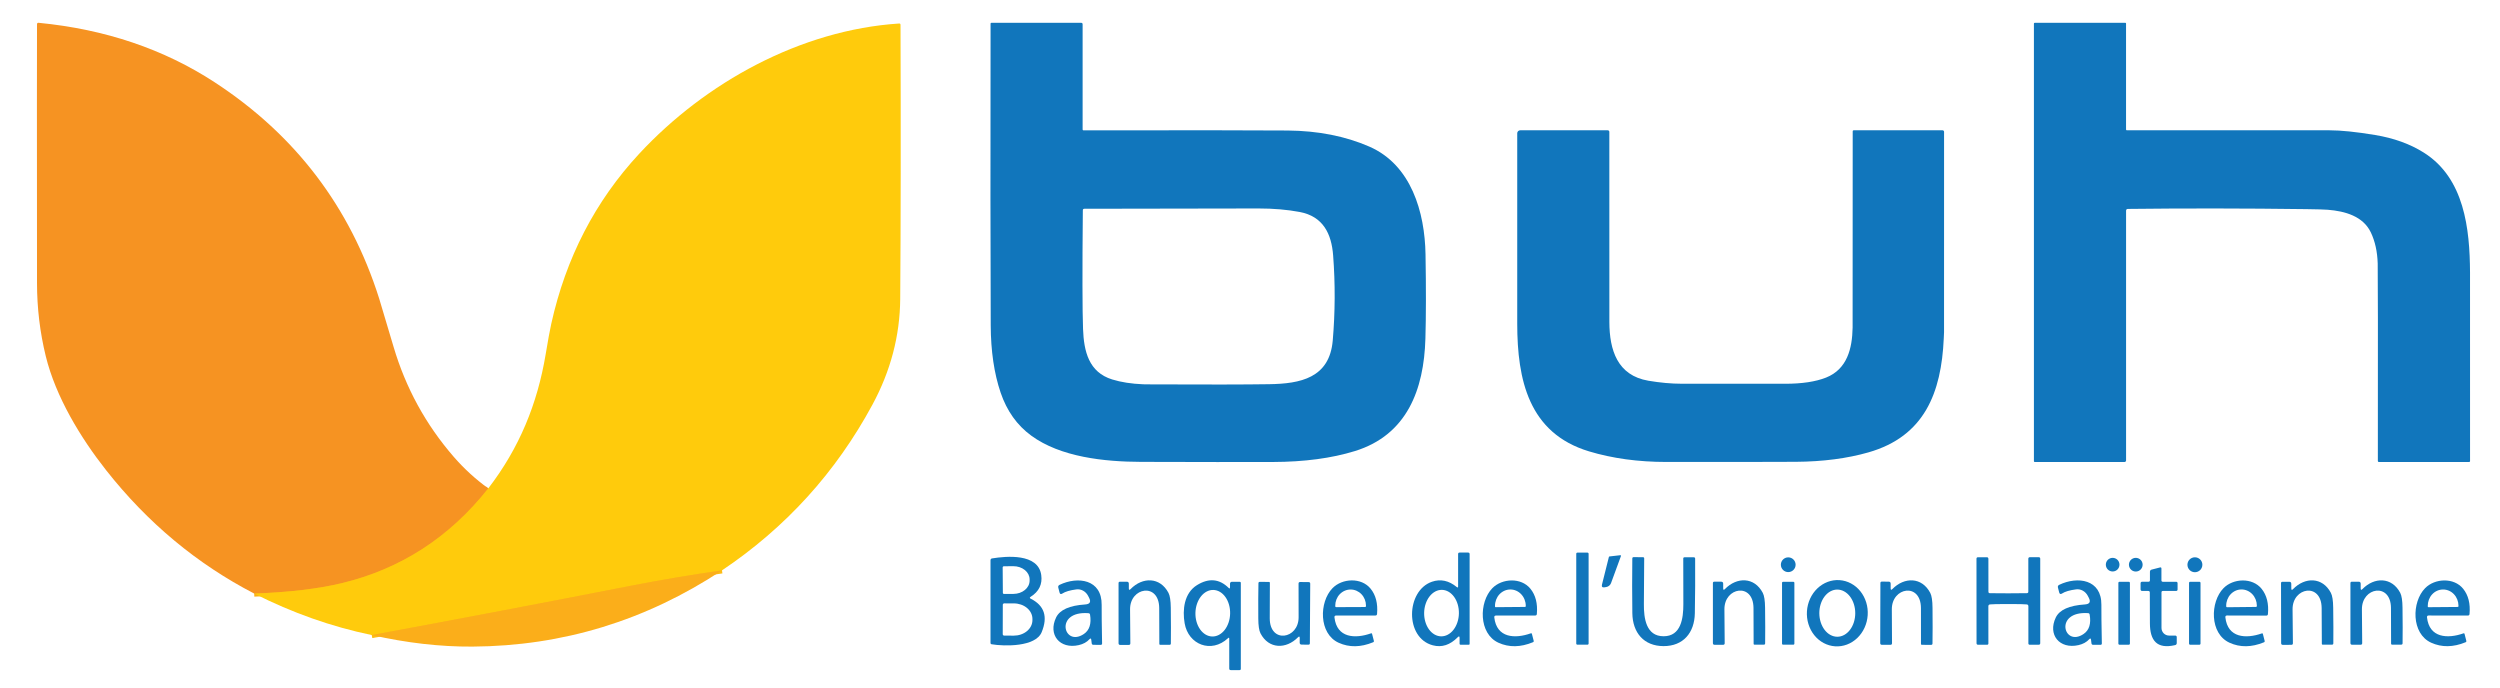 <svg width="600" height="165" viewBox="0 0 600 165" fill="none" xmlns="http://www.w3.org/2000/svg">
<path d="M117.184 117.217C107.887 128.982 96.152 136.566 81.98 139.972C76.378 141.318 69.388 142.146 61.01 142.456" stroke="#FBAF17" stroke-width="1.474"/>
<path d="M173.278 136.891C165.907 137.942 158.599 139.176 151.356 140.591C130.634 144.645 109.921 148.586 89.219 152.414" stroke="#FDBD13" stroke-width="1.474"/>
<path d="M117.184 117.217C107.887 128.982 96.152 136.566 81.98 139.972C76.378 141.318 69.388 142.146 61.01 142.456C47.26 135.335 35.413 125.466 25.467 112.846C19.341 105.077 13.364 95.215 10.983 85.478C9.587 79.763 8.887 73.918 8.882 67.942C8.853 31.829 8.853 11.129 8.882 5.841C8.882 5.566 9.017 5.443 9.287 5.473C25.243 7.026 39.319 11.783 51.516 19.743C70.877 32.382 84.034 49.672 90.988 71.613C91.268 72.483 92.425 76.36 94.459 83.244C97.373 93.097 102.179 101.886 108.877 109.611C111.364 112.475 114.133 115.011 117.184 117.217Z" fill="#F69322"/>
<path d="M259.828 31.072C259.828 31.101 259.834 31.128 259.844 31.154C259.855 31.18 259.871 31.204 259.891 31.224C259.91 31.243 259.934 31.259 259.96 31.27C259.986 31.281 260.014 31.286 260.042 31.286C284.98 31.247 301.31 31.259 309.03 31.323C316.337 31.387 322.867 32.672 328.622 35.178C338.705 39.564 341.956 50.945 342.125 61.035C342.263 69.149 342.253 75.908 342.096 81.313C341.742 93.475 337.695 104.384 325.179 108.254C319.597 109.979 313.044 110.854 305.521 110.878C298.165 110.903 287.602 110.893 273.833 110.849C265.069 110.819 254.543 109.721 247.482 104.539C244.086 102.053 241.641 98.613 240.147 94.22C238.59 89.63 237.799 84.249 237.774 78.077C237.7 61.738 237.688 37.598 237.737 5.657C237.737 5.608 237.757 5.561 237.791 5.527C237.826 5.492 237.873 5.473 237.921 5.473H259.459C259.705 5.473 259.828 5.596 259.828 5.841V31.072ZM274.386 92.23C274.666 92.24 275.342 92.247 276.413 92.252C289.469 92.311 298.86 92.296 304.585 92.207C312.103 92.097 319.076 90.726 319.858 81.733C320.442 74.952 320.474 68.144 319.953 61.308C319.563 56.119 317.565 51.932 311.912 50.871C308.919 50.311 305.622 50.031 302.02 50.031C301.582 50.031 287.661 50.055 260.256 50.104C260.01 50.104 259.885 50.227 259.88 50.473C259.747 64.999 259.764 74.502 259.931 78.984C260.13 84.313 261.295 89.333 266.934 91.072C269.047 91.726 271.531 92.112 274.386 92.23Z" fill="#1176BC"/>
<path d="M510.258 50.591V110.51C510.258 110.607 510.219 110.701 510.15 110.77C510.081 110.839 509.987 110.878 509.889 110.878H488.322C488.273 110.878 488.226 110.859 488.192 110.824C488.157 110.79 488.138 110.743 488.138 110.694V5.657C488.138 5.608 488.157 5.561 488.192 5.527C488.226 5.492 488.273 5.473 488.322 5.473H510.074C510.192 5.473 510.251 5.534 510.251 5.657V31.065C510.251 31.092 510.256 31.119 510.266 31.144C510.277 31.169 510.292 31.192 510.311 31.211C510.33 31.23 510.353 31.245 510.378 31.256C510.403 31.266 510.43 31.271 510.457 31.271C525.671 31.271 541.882 31.271 559.091 31.271C561.838 31.271 565.479 31.647 570.015 32.399C574.516 33.141 578.413 34.549 581.705 36.623C591.464 42.755 592.754 54.932 592.806 65.377C592.806 65.76 592.808 80.861 592.813 110.679C592.813 110.732 592.791 110.783 592.753 110.82C592.714 110.857 592.662 110.878 592.607 110.878H570.907C570.848 110.878 570.792 110.855 570.75 110.814C570.709 110.772 570.685 110.716 570.685 110.657C570.715 81.021 570.703 65.215 570.649 63.239C570.565 60.399 570.015 57.91 568.998 55.773C567.14 51.895 562.835 50.672 558.641 50.34C557.855 50.276 556.162 50.227 553.563 50.193C538.688 49.996 524.403 49.979 510.708 50.141C510.408 50.141 510.258 50.291 510.258 50.591Z" fill="#1176BC"/>
<path d="M173.278 136.891C165.907 137.942 158.6 139.176 151.356 140.591C130.634 144.645 109.921 148.586 89.219 152.414C79.548 150.404 70.145 147.085 61.01 142.456C69.388 142.146 76.378 141.318 81.98 139.972C96.152 136.566 107.887 128.982 117.184 117.217C124.629 107.539 128.978 96.933 130.968 84.984C131.518 81.662 131.963 79.24 132.302 77.716C135.811 61.888 142.85 48.279 153.42 36.888C169.268 19.81 192.147 7.19 215.772 5.643C216.007 5.623 216.125 5.731 216.125 5.967C216.209 31.706 216.184 53.635 216.052 71.753C215.983 80.559 213.762 89.013 209.388 97.117C200.617 113.362 188.58 126.62 173.278 136.891Z" fill="#FFCB0C"/>
<path d="M466.504 81.217C465.921 94.272 461.867 104.716 448.445 108.564C443.31 110.033 437.501 110.79 431.02 110.834C424.916 110.869 414.548 110.881 399.914 110.871C393.157 110.866 386.975 110.018 381.369 108.328C366.848 103.95 364.15 91.095 364.135 77.716C364.12 63.367 364.12 48.122 364.135 31.979C364.135 31.886 364.153 31.794 364.189 31.708C364.225 31.622 364.277 31.544 364.342 31.479C364.408 31.413 364.486 31.361 364.572 31.325C364.658 31.29 364.75 31.271 364.843 31.271H385.865C385.965 31.271 386.06 31.311 386.131 31.382C386.201 31.452 386.241 31.548 386.241 31.647C386.241 61.407 386.243 76.638 386.248 77.34C386.278 83.974 388.142 90.107 395.617 91.375C398.427 91.851 401.076 92.092 403.563 92.097C411.882 92.107 420.174 92.109 428.44 92.104C432.474 92.104 435.742 91.611 438.243 90.623C443.344 88.603 444.531 83.606 444.627 78.66C444.641 77.755 444.649 62.031 444.649 31.485C444.649 31.429 444.671 31.374 444.711 31.334C444.751 31.294 444.806 31.271 444.862 31.271H466.216C466.312 31.271 466.404 31.31 466.472 31.379C466.539 31.448 466.577 31.542 466.577 31.64C466.587 52.868 466.585 68.9 466.57 79.736C466.57 79.76 466.548 80.254 466.504 81.217Z" fill="#1176BC"/>
<path d="M349.946 140.746V132.977C349.946 132.736 350.066 132.615 350.307 132.615H352.334C352.585 132.615 352.71 132.741 352.71 132.991V154.544C352.71 154.667 352.651 154.729 352.533 154.729H350.491C350.441 154.729 350.392 154.708 350.356 154.67C350.32 154.633 350.3 154.582 350.3 154.529V153.107C350.3 152.684 350.152 152.625 349.858 152.93C348.029 154.797 346.037 155.446 343.88 154.876C337.091 153.085 337.437 141.756 343.666 139.618C345.74 138.905 347.725 139.33 349.622 140.893C349.838 141.07 349.946 141.021 349.946 140.746ZM345.858 152.723C346.965 152.744 348.037 152.176 348.839 151.145C349.642 150.114 350.108 148.703 350.137 147.224C350.151 146.491 350.057 145.764 349.86 145.083C349.664 144.402 349.368 143.781 348.991 143.256C348.613 142.73 348.162 142.31 347.661 142.02C347.16 141.73 346.62 141.575 346.073 141.565C344.966 141.544 343.894 142.111 343.092 143.142C342.289 144.173 341.823 145.584 341.794 147.064C341.78 147.796 341.874 148.524 342.071 149.205C342.267 149.886 342.563 150.506 342.94 151.032C343.318 151.557 343.77 151.977 344.27 152.267C344.771 152.557 345.311 152.712 345.858 152.723Z" fill="#1176BC"/>
<path d="M380.993 132.63H378.575C378.424 132.63 378.302 132.752 378.302 132.903V154.456C378.302 154.606 378.424 154.728 378.575 154.728H380.993C381.143 154.728 381.265 154.606 381.265 154.456V132.903C381.265 132.752 381.143 132.63 380.993 132.63Z" fill="#1176BC"/>
<path d="M386.292 133.544L388.821 133.257C389.017 133.232 389.081 133.311 389.012 133.493L386.654 139.927C386.562 140.18 386.404 140.403 386.197 140.573C385.989 140.743 385.74 140.853 385.474 140.893C385.312 140.913 385.189 140.932 385.106 140.952C384.555 141.05 384.346 140.827 384.479 140.281L386.13 133.684C386.15 133.601 386.204 133.554 386.292 133.544Z" fill="#1176BC"/>
<path d="M247.371 143.687C250.654 145.333 251.531 148.011 250.002 151.721C248.536 155.281 241.069 155.149 237.951 154.618C237.887 154.606 237.829 154.572 237.788 154.522C237.746 154.473 237.723 154.41 237.722 154.345V134.436C237.723 134.337 237.757 134.24 237.821 134.165C237.884 134.089 237.972 134.039 238.069 134.023C241.526 133.456 249.17 132.755 249.899 138.011C250.209 140.227 249.359 141.969 247.349 143.237C247.088 143.399 247.096 143.549 247.371 143.687ZM240.641 136.183L240.685 142.271C240.685 142.346 240.715 142.417 240.768 142.47C240.82 142.522 240.891 142.552 240.966 142.552L243.243 142.537C243.754 142.533 244.258 142.448 244.729 142.285C245.199 142.122 245.626 141.886 245.985 141.588C246.343 141.291 246.627 140.94 246.819 140.554C247.012 140.167 247.109 139.754 247.106 139.338V139.028C247.099 138.188 246.684 137.385 245.951 136.796C245.219 136.208 244.229 135.881 243.199 135.888L240.921 135.903C240.885 135.903 240.848 135.91 240.814 135.924C240.78 135.938 240.749 135.959 240.723 135.985C240.697 136.011 240.677 136.042 240.663 136.076C240.649 136.11 240.641 136.146 240.641 136.183ZM240.671 145.154L240.656 152.2C240.656 152.292 240.693 152.38 240.757 152.445C240.822 152.51 240.911 152.547 241.002 152.547L243.31 152.554C243.896 152.555 244.477 152.46 245.02 152.274C245.562 152.088 246.055 151.814 246.471 151.469C246.886 151.124 247.216 150.715 247.441 150.263C247.667 149.812 247.783 149.328 247.784 148.839V148.544C247.785 147.557 247.316 146.61 246.48 145.91C245.644 145.211 244.509 144.817 243.324 144.814L241.017 144.807C240.925 144.807 240.837 144.844 240.772 144.909C240.707 144.974 240.671 145.062 240.671 145.154Z" fill="#1176BC"/>
<path d="M399.251 152.701C403.445 152.716 404.012 148.412 404.005 144.999C403.995 142.296 403.988 138.645 403.983 134.045C403.983 133.849 404.084 133.751 404.285 133.751H406.511C406.722 133.751 406.83 133.856 406.835 134.068C406.865 138.466 406.84 142.839 406.762 147.188C406.673 151.891 403.961 155.082 399.243 155.068C394.526 155.053 391.821 151.854 391.762 147.151C391.703 142.802 391.7 138.429 391.754 134.031C391.759 133.819 391.867 133.714 392.079 133.714L394.305 133.728C394.506 133.728 394.607 133.827 394.607 134.023C394.577 138.623 394.553 142.274 394.533 144.977C394.504 148.382 395.049 152.694 399.251 152.701Z" fill="#1176BC"/>
<path d="M429.177 137.303C430.154 137.303 430.946 136.511 430.946 135.534C430.946 134.557 430.154 133.765 429.177 133.765C428.2 133.765 427.408 134.557 427.408 135.534C427.408 136.511 428.2 137.303 429.177 137.303Z" fill="#1176BC"/>
<path d="M482.005 142.397C484.418 142.397 485.902 142.385 486.457 142.36C486.683 142.35 486.796 142.23 486.796 141.999V134.127C486.796 133.861 486.926 133.729 487.187 133.729H489.28C489.531 133.729 489.656 133.854 489.656 134.104V154.353C489.656 154.608 489.528 154.736 489.273 154.736H487.098C487.022 154.736 486.949 154.705 486.895 154.65C486.841 154.594 486.811 154.519 486.811 154.441V145.5C486.811 145.235 486.678 145.087 486.413 145.058C485.956 144.999 484.489 144.969 482.012 144.969C479.531 144.969 478.061 144.999 477.604 145.058C477.339 145.092 477.206 145.242 477.206 145.507L477.214 154.448C477.214 154.487 477.206 154.525 477.192 154.561C477.177 154.597 477.156 154.63 477.13 154.657C477.103 154.684 477.071 154.706 477.036 154.721C477.001 154.736 476.964 154.743 476.926 154.743H474.752C474.496 154.743 474.369 154.615 474.369 154.36L474.354 134.112C474.354 133.861 474.479 133.736 474.73 133.736H476.823C477.084 133.736 477.214 133.869 477.214 134.134L477.221 142.006C477.221 142.237 477.334 142.358 477.56 142.367C478.115 142.387 479.597 142.397 482.005 142.397Z" fill="#1176BC"/>
<path d="M526.776 137.333C527.766 137.333 528.568 136.531 528.568 135.542C528.568 134.553 527.766 133.751 526.776 133.751C525.787 133.751 524.985 134.553 524.985 135.542C524.985 136.531 525.787 137.333 526.776 137.333Z" fill="#1176BC"/>
<path d="M507.037 137.156C507.941 137.156 508.673 136.423 508.673 135.52C508.673 134.616 507.941 133.883 507.037 133.883C506.133 133.883 505.4 134.616 505.4 135.52C505.4 136.423 506.133 137.156 507.037 137.156Z" fill="#1176BC"/>
<path d="M512.587 137.171C513.495 137.171 514.231 136.435 514.231 135.527C514.231 134.619 513.495 133.883 512.587 133.883C511.679 133.883 510.943 134.619 510.943 135.527C510.943 136.435 511.679 137.171 512.587 137.171Z" fill="#1176BC"/>
<path d="M519.096 139.625H522.251C522.496 139.625 522.619 139.748 522.619 139.994V141.461C522.619 141.706 522.494 141.829 522.243 141.829H519.103C518.872 141.829 518.757 141.947 518.757 142.183V150.711C518.757 151.196 518.949 151.661 519.29 152.004C519.631 152.347 520.095 152.539 520.577 152.539H522.074C522.166 152.539 522.254 152.576 522.319 152.641C522.384 152.706 522.42 152.794 522.42 152.886V154.316C522.42 154.596 522.285 154.768 522.015 154.832C517.629 155.849 515.985 153.697 515.978 149.576C515.978 145.512 515.97 143.053 515.956 142.198C515.951 141.952 515.826 141.829 515.58 141.829H514.143C513.872 141.829 513.737 141.697 513.737 141.431V140.001C513.737 139.746 513.865 139.618 514.12 139.618H515.617C515.862 139.618 515.985 139.498 515.985 139.257V137.2C515.985 137.09 516.022 136.982 516.09 136.894C516.158 136.806 516.253 136.743 516.361 136.714L518.396 136.19C518.627 136.131 518.742 136.22 518.742 136.456V139.272C518.742 139.507 518.86 139.625 519.096 139.625Z" fill="#1176BC"/>
<path d="M173.278 136.891C154.988 148.95 135.027 155.048 113.396 155.185C105.656 155.235 97.597 154.311 89.219 152.414C109.921 148.586 130.634 144.645 151.356 140.591C158.6 139.176 165.907 137.942 173.278 136.891Z" fill="#FBAE1A"/>
<path d="M261.907 153.556C261.862 153.183 261.71 153.141 261.45 153.431C260.835 154.114 259.98 154.581 258.885 154.832C254.337 155.849 251.469 152.318 253.467 148.19C254.351 146.357 256.676 145.318 260.44 145.072C261.58 144.994 261.894 144.461 261.383 143.473L261.14 143.001C260.866 142.476 260.45 142.045 259.949 141.769C259.448 141.492 258.886 141.382 258.339 141.453C256.791 141.655 255.666 141.986 254.963 142.448C254.614 142.674 254.388 142.586 254.285 142.183L253.99 141.041C253.907 140.731 254.01 140.505 254.3 140.362C258.686 138.254 264.472 139.036 264.398 145.183C264.383 146.834 264.418 149.927 264.501 154.463C264.502 154.502 264.495 154.542 264.481 154.578C264.467 154.615 264.445 154.648 264.418 154.676C264.39 154.705 264.357 154.727 264.321 154.742C264.285 154.757 264.246 154.765 264.206 154.765L262.423 154.758C262.177 154.758 262.039 154.635 262.01 154.389L261.907 153.556ZM261.612 147.512C261.577 147.301 261.452 147.185 261.236 147.166C252.951 146.539 255.265 155.399 260.101 152.178C261.467 151.269 261.971 149.714 261.612 147.512Z" fill="#1176BC"/>
<path d="M271.334 141.387C274.209 138.439 278.418 138.446 280.437 142.294C280.786 142.962 280.97 144.156 280.99 145.876C281.034 149.276 281.039 152.129 281.005 154.434C281 154.65 280.889 154.758 280.673 154.758H278.455C278.307 154.758 278.236 154.687 278.241 154.544C278.251 152.431 278.241 149.559 278.211 145.927C278.16 139.728 271.165 140.923 271.216 146.259C271.221 146.495 271.243 149.205 271.283 154.389C271.287 154.65 271.16 154.78 270.899 154.78H268.857C268.587 154.78 268.452 154.645 268.452 154.375V139.957C268.452 139.726 268.568 139.611 268.799 139.611H270.428C270.757 139.611 270.921 139.775 270.921 140.104V141.217C270.921 141.611 271.059 141.667 271.334 141.387Z" fill="#1176BC"/>
<path d="M294.722 153.166C290.72 156.903 285.192 154.721 284.315 149.591C283.754 146.355 284.182 142.345 287.278 140.429C290.113 138.679 292.646 138.903 294.877 141.099C295.093 141.311 295.201 141.267 295.201 140.967V140.068C295.201 139.952 295.247 139.842 295.329 139.76C295.41 139.678 295.521 139.633 295.636 139.633H297.501C297.698 139.633 297.796 139.728 297.796 139.92V160.515C297.796 160.721 297.693 160.824 297.486 160.824H295.401C295.145 160.824 295.017 160.699 295.017 160.448V153.291C295.017 153.021 294.919 152.979 294.722 153.166ZM290.93 152.759C292.034 152.786 293.107 152.223 293.914 151.195C294.72 150.166 295.194 148.756 295.23 147.275C295.266 145.794 294.862 144.362 294.107 143.296C293.352 142.229 292.307 141.615 291.203 141.588C290.099 141.561 289.025 142.123 288.219 143.152C287.413 144.18 286.939 145.59 286.903 147.071C286.867 148.553 287.271 149.984 288.026 151.051C288.781 152.117 289.826 152.732 290.93 152.759Z" fill="#1176BC"/>
<path d="M320.27 148.176C320.83 153.151 325.246 153.343 329.027 152.009C329.17 151.955 329.26 152.001 329.3 152.149L329.727 153.792C329.767 153.955 329.71 154.07 329.558 154.139C326.575 155.372 323.816 155.414 321.28 154.264C316.467 152.082 316.563 144.49 319.798 141.166C322.128 138.77 326.713 138.534 328.946 141.284C330.194 142.822 330.71 144.844 330.494 147.35C330.469 147.601 330.334 147.726 330.088 147.726H320.676C320.376 147.726 320.241 147.876 320.27 148.176ZM320.661 145.714L327.634 145.684C327.687 145.684 327.737 145.663 327.775 145.626C327.812 145.589 327.833 145.538 327.833 145.485V145.33C327.829 144.306 327.437 143.325 326.743 142.604C326.049 141.882 325.11 141.479 324.133 141.483C323.649 141.485 323.17 141.586 322.723 141.782C322.277 141.978 321.872 142.264 321.531 142.624C321.19 142.984 320.92 143.411 320.737 143.881C320.553 144.35 320.46 144.853 320.462 145.36V145.515C320.462 145.567 320.483 145.618 320.52 145.655C320.558 145.693 320.608 145.714 320.661 145.714Z" fill="#1176BC"/>
<path d="M359.034 147.733C358.735 147.733 358.6 147.883 358.629 148.183C359.197 153.151 363.604 153.343 367.386 152.001C367.523 151.947 367.614 151.994 367.658 152.141L368.086 153.785C368.125 153.947 368.069 154.063 367.916 154.131C364.934 155.365 362.177 155.409 359.646 154.264C354.833 152.082 354.921 144.498 358.157 141.173C360.479 138.785 365.064 138.542 367.297 141.291C368.545 142.824 369.061 144.844 368.845 147.35C368.821 147.601 368.685 147.726 368.44 147.726L359.034 147.733ZM358.975 145.721L366.015 145.662C366.06 145.662 366.103 145.644 366.135 145.613C366.166 145.581 366.184 145.538 366.184 145.493V145.382C366.176 144.339 365.78 143.341 365.083 142.608C364.387 141.876 363.446 141.468 362.469 141.475H362.455C361.97 141.479 361.492 141.584 361.046 141.786C360.6 141.987 360.196 142.28 359.856 142.648C359.517 143.016 359.249 143.453 359.067 143.932C358.886 144.411 358.794 144.924 358.799 145.441V145.552C358.798 145.574 358.803 145.597 358.812 145.618C358.821 145.639 358.834 145.658 358.851 145.674C358.867 145.69 358.887 145.702 358.908 145.71C358.93 145.718 358.953 145.722 358.975 145.721Z" fill="#1176BC"/>
<path d="M413.565 141.21C413.565 141.603 413.703 141.66 413.978 141.38C416.845 138.431 421.047 138.439 423.066 142.286C423.415 142.95 423.6 144.141 423.619 145.861C423.663 149.257 423.668 152.104 423.634 154.404C423.629 154.62 423.518 154.728 423.302 154.728H421.084C420.936 154.728 420.865 154.657 420.87 154.515C420.88 152.407 420.87 149.539 420.84 145.913C420.789 139.721 413.808 140.915 413.86 146.244C413.865 146.48 413.887 149.185 413.926 154.36C413.931 154.62 413.803 154.751 413.543 154.751H411.501C411.231 154.751 411.096 154.615 411.096 154.345V139.95C411.096 139.719 411.211 139.603 411.442 139.603H413.071C413.401 139.603 413.565 139.768 413.565 140.097V141.21Z" fill="#1176BC"/>
<path d="M440.428 155.116C439.471 155.053 438.537 154.784 437.679 154.326C436.821 153.869 436.057 153.23 435.429 152.448C434.801 151.665 434.322 150.754 434.02 149.766C433.718 148.778 433.598 147.732 433.667 146.689C433.736 145.646 433.994 144.626 434.424 143.686C434.854 142.747 435.449 141.907 436.175 141.214C436.901 140.521 437.743 139.99 438.654 139.649C439.565 139.309 440.526 139.166 441.483 139.23C442.441 139.294 443.375 139.562 444.232 140.02C445.09 140.478 445.855 141.116 446.483 141.899C447.11 142.681 447.589 143.593 447.892 144.581C448.194 145.569 448.314 146.614 448.244 147.657C448.175 148.7 447.918 149.721 447.488 150.66C447.057 151.6 446.462 152.44 445.737 153.132C445.011 153.825 444.168 154.357 443.258 154.697C442.347 155.037 441.385 155.18 440.428 155.116ZM440.958 152.819C441.525 152.818 442.085 152.671 442.608 152.386C443.13 152.1 443.605 151.682 444.004 151.156C444.404 150.63 444.72 150.005 444.936 149.318C445.151 148.631 445.262 147.894 445.26 147.151C445.259 146.407 445.146 145.672 444.928 144.985C444.711 144.299 444.392 143.675 443.99 143.15C443.589 142.625 443.113 142.209 442.589 141.926C442.066 141.642 441.505 141.497 440.939 141.497C440.372 141.498 439.812 141.646 439.289 141.931C438.766 142.217 438.292 142.634 437.892 143.161C437.493 143.687 437.176 144.312 436.961 144.999C436.745 145.686 436.635 146.423 436.636 147.166C436.638 147.909 436.75 148.645 436.968 149.332C437.186 150.018 437.505 150.642 437.906 151.167C438.308 151.692 438.784 152.108 439.307 152.391C439.831 152.675 440.392 152.82 440.958 152.819Z" fill="#1176BC"/>
<path d="M453.759 141.203C453.759 141.596 453.897 141.652 454.172 141.372C457.054 138.439 461.256 138.453 463.268 142.308C463.612 142.977 463.791 144.171 463.806 145.891C463.84 149.291 463.838 152.141 463.799 154.441C463.794 154.657 463.683 154.765 463.467 154.765L461.248 154.758C461.101 154.758 461.029 154.687 461.034 154.544C461.049 152.431 461.047 149.561 461.027 145.935C460.998 139.736 454.002 140.908 454.039 146.244C454.044 146.48 454.059 149.188 454.084 154.367C454.084 154.628 453.953 154.758 453.693 154.758L451.658 154.751C451.388 154.751 451.253 154.615 451.253 154.345L451.297 139.935C451.297 139.704 451.413 139.588 451.644 139.588L453.273 139.596C453.597 139.596 453.759 139.76 453.759 140.09V141.203Z" fill="#1176BC"/>
<path d="M501.391 153.431C500.776 154.114 499.921 154.581 498.826 154.832C494.278 155.856 491.403 152.325 493.393 148.19C494.278 146.357 496.604 145.316 500.373 145.065C501.514 144.986 501.826 144.453 501.31 143.466L501.066 142.994C500.792 142.469 500.376 142.038 499.875 141.761C499.374 141.485 498.812 141.374 498.265 141.446C496.717 141.647 495.592 141.979 494.889 142.441C494.541 142.672 494.312 142.586 494.204 142.183L493.909 141.033C493.826 140.724 493.929 140.497 494.219 140.355C498.604 138.24 504.398 139.021 504.332 145.168C504.317 146.824 504.354 149.92 504.442 154.456C504.443 154.495 504.436 154.534 504.422 154.571C504.408 154.607 504.386 154.641 504.359 154.669C504.331 154.697 504.298 154.72 504.262 154.735C504.226 154.75 504.187 154.758 504.147 154.758H502.364C502.118 154.758 501.98 154.635 501.951 154.389L501.848 153.556C501.803 153.183 501.651 153.141 501.391 153.431ZM501.516 147.49C501.482 147.279 501.356 147.166 501.14 147.151C492.877 146.613 495.273 155.414 500.064 152.156C501.415 151.237 501.899 149.682 501.516 147.49Z" fill="#1176BC"/>
<path d="M534.501 147.719C534.202 147.714 534.064 147.861 534.088 148.161C534.634 153.136 539.042 153.343 542.823 152.023C542.966 151.969 543.057 152.016 543.096 152.163L543.516 153.807C543.555 153.969 543.499 154.085 543.346 154.154C540.364 155.377 537.607 155.409 535.076 154.249C530.278 152.053 530.403 144.468 533.646 141.158C535.983 138.778 540.56 138.557 542.786 141.313C544.025 142.851 544.531 144.873 544.305 147.38C544.28 147.625 544.145 147.748 543.899 147.748L534.501 147.719ZM534.487 145.736L541.445 145.662C541.498 145.662 541.548 145.641 541.585 145.604C541.623 145.567 541.644 145.516 541.644 145.463V145.338C541.639 144.824 541.538 144.317 541.348 143.844C541.158 143.372 540.883 142.944 540.537 142.584C540.191 142.225 539.782 141.941 539.333 141.75C538.885 141.558 538.405 141.463 537.921 141.468C536.947 141.479 536.017 141.901 535.335 142.64C534.654 143.38 534.277 144.376 534.287 145.412V145.537C534.287 145.59 534.308 145.64 534.346 145.678C534.383 145.715 534.434 145.736 534.487 145.736Z" fill="#1176BC"/>
<path d="M549.914 141.225C549.914 141.618 550.052 141.674 550.327 141.394C553.187 138.446 557.388 138.446 559.408 142.279C559.762 142.947 559.948 144.139 559.968 145.854C560.017 149.249 560.027 152.097 559.998 154.397C559.993 154.613 559.882 154.721 559.666 154.721L557.455 154.728C557.307 154.728 557.236 154.657 557.241 154.515C557.246 152.407 557.231 149.539 557.197 145.913C557.13 139.728 550.157 140.93 550.216 146.259C550.221 146.495 550.248 149.198 550.297 154.367C550.302 154.628 550.174 154.758 549.914 154.758L547.88 154.765C547.609 154.765 547.474 154.63 547.474 154.36L547.445 139.972C547.445 139.741 547.56 139.625 547.791 139.625H549.413C549.742 139.625 549.907 139.787 549.907 140.112L549.914 141.225Z" fill="#1176BC"/>
<path d="M566.565 141.217C566.565 141.606 566.703 141.662 566.978 141.387C569.845 138.446 574.039 138.453 576.059 142.286C576.403 142.954 576.585 144.146 576.604 145.861C576.649 149.252 576.654 152.095 576.619 154.389C576.614 154.606 576.504 154.714 576.288 154.714H574.076C573.929 154.714 573.858 154.642 573.862 154.5C573.872 152.397 573.862 149.534 573.833 145.913C573.789 139.728 566.808 140.923 566.86 146.244C566.865 146.475 566.887 149.176 566.926 154.345C566.931 154.606 566.803 154.736 566.543 154.736H564.509C564.238 154.736 564.103 154.601 564.103 154.33V139.957C564.108 139.726 564.224 139.611 564.45 139.611H566.079C566.403 139.611 566.565 139.775 566.565 140.104V141.217Z" fill="#1176BC"/>
<path d="M582.885 147.719C582.585 147.719 582.45 147.869 582.479 148.168C583.032 153.136 587.44 153.335 591.221 152.009C591.364 151.955 591.455 152.001 591.494 152.149L591.914 153.792C591.953 153.955 591.897 154.07 591.744 154.139C588.767 155.362 586.012 155.399 583.482 154.249C578.676 152.06 578.779 144.483 582.022 141.166C584.351 138.778 588.929 138.549 591.155 141.299C592.398 142.837 592.909 144.856 592.688 147.357C592.663 147.608 592.528 147.733 592.283 147.733L582.885 147.719ZM582.848 145.728L589.857 145.67C589.904 145.67 589.949 145.651 589.983 145.618C590.016 145.585 590.034 145.54 590.034 145.493V145.367C590.026 144.33 589.633 143.338 588.942 142.609C588.251 141.881 587.318 141.476 586.349 141.483H586.29C585.81 141.486 585.335 141.591 584.892 141.791C584.45 141.991 584.049 142.283 583.712 142.649C583.376 143.015 583.11 143.449 582.93 143.926C582.75 144.402 582.659 144.912 582.663 145.426V145.552C582.663 145.575 582.668 145.599 582.678 145.621C582.687 145.643 582.701 145.663 582.718 145.679C582.735 145.696 582.755 145.709 582.778 145.717C582.8 145.726 582.824 145.729 582.848 145.728Z" fill="#1176BC"/>
<path d="M311.934 153.114C311.934 152.726 311.796 152.669 311.521 152.945C308.661 155.849 304.489 155.812 302.514 151.994C302.174 151.33 302 150.146 301.99 148.441C301.966 145.075 301.978 142.252 302.027 139.972C302.032 139.755 302.143 139.647 302.359 139.647L304.555 139.662C304.703 139.662 304.774 139.733 304.769 139.876C304.744 141.969 304.735 144.812 304.74 148.404C304.754 154.544 311.69 153.409 311.668 148.124C311.668 147.888 311.663 145.205 311.654 140.075C311.649 139.814 311.776 139.684 312.037 139.684L314.057 139.699C314.327 139.699 314.459 139.834 314.455 140.104L314.366 154.382C314.366 154.608 314.253 154.721 314.027 154.721L312.413 154.706C312.084 154.706 311.921 154.544 311.926 154.22L311.934 153.114Z" fill="#1176BC"/>
<path d="M430.4 139.633H427.939C427.8 139.633 427.688 139.745 427.688 139.883V154.478C427.688 154.616 427.8 154.728 427.939 154.728H430.4C430.539 154.728 430.651 154.616 430.651 154.478V139.883C430.651 139.745 430.539 139.633 430.4 139.633Z" fill="#1176BC"/>
<path d="M510.907 139.625H508.681C508.53 139.625 508.408 139.747 508.408 139.898V154.463C508.408 154.614 508.53 154.736 508.681 154.736H510.907C511.057 154.736 511.179 154.614 511.179 154.463V139.898C511.179 139.747 511.057 139.625 510.907 139.625Z" fill="#1176BC"/>
<path d="M527.853 139.625H525.641C525.491 139.625 525.369 139.747 525.369 139.898V154.463C525.369 154.614 525.491 154.736 525.641 154.736H527.853C528.003 154.736 528.125 154.614 528.125 154.463V139.898C528.125 139.747 528.003 139.625 527.853 139.625Z" fill="#1176BC"/>
</svg>
